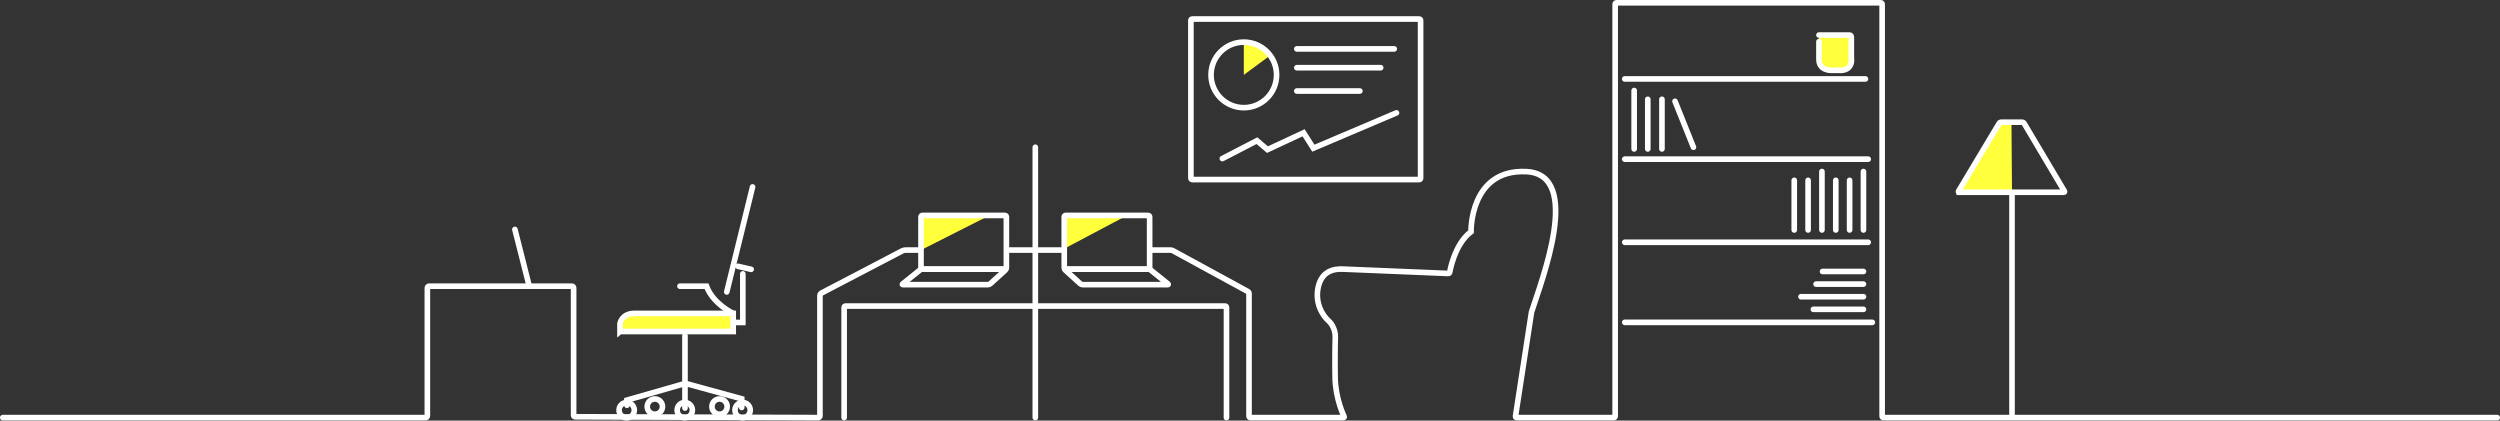 <?xml version="1.0" encoding="UTF-8"?><svg id="_レイヤー_2" xmlns="http://www.w3.org/2000/svg" viewBox="0 0 1286.87 216.5"><rect x="0" y="0" width="1286.87" height="216.5" fill="#333333" stroke="none"/><defs><style>.cls-1{fill:#ffff3c;}.cls-2{fill:none;stroke:#fff;stroke-linecap:round;stroke-miterlimit:10;stroke-width:2.89px;}</style></defs><g id="_レイヤー_6"><g><polygon class="cls-1" points="547.82 128.01 547.82 110.89 580.14 110.89 547.82 128.01"/><polygon class="cls-1" points="474.08 128.71 509.31 110.89 474.08 110.89 474.08 128.71"/><path class="cls-1" d="M640.25,21.68v16.87l13.56-10.03s-4.68-6.6-13.56-6.84Z"/><path class="cls-1" d="M936.31,18.04h16.66v13.34s-.63,4.3-4.24,4.45-7.87,.21-7.87,.21c0,0-3.97-1.3-4.54-4.24-.58-2.94,0-13.76,0-13.76Z"/><polygon class="cls-1" points="1035.4 62.91 1035.68 98.97 1007.82 98.96 1029.41 62.91 1035.4 62.91"/><path class="cls-1" d="M319.69,170.65l-.4-4.66s3.33-4.35,5.4-4.51l2.08-.16h50.29l.36,9.32h-57.73Z"/><path class="cls-2" d="M631.33,214.96v-56.72c0-.38-.31-.7-.7-.7h-195.41c-.38,0-.7,.31-.7,.7v56.72"/><line class="cls-2" x1="519.52" y1="128.71" x2="547.61" y2="128.71"/><path class="cls-2" d="M592.53,128.71h9.94c.38,0,.97,.15,1.31,.33l38.54,21.01c.34,.18,.61,.65,.61,1.03v63.18c0,.38,.31,.7,.7,.7h47.85c.38,0,.56-.28,.38-.62,0,0-4.43-8.82-4.61-20.03-.18-11.21,.09-20.85,.09-20.85,.01-.38-.01-1.01-.05-1.39,0,0-.43-4.42-3.6-7.12-2.67-2.28-7.48-9.4-4.81-18.4,2.67-9.01,11.09-8.03,13.29-7.99l53.28,2.2c.38,.02,.75-.28,.81-.66,0,0,2.27-14.3,10.95-20.84,0,0-.72-32.31,28.44-30.92,29.28,1.39,7.86,56.13,2.69,72.33l-8.24,53.6c-.06,.38,.21,.69,.59,.69h50.01c.38,0,.7-.31,.7-.7V2.14c0-.38,.31-.7,.7-.7h136.03c.38,0,.7,.31,.7,.7V214.27c0,.38,.31,.7,.7,.7h315.91"/><g><path class="cls-2" d="M548.33,139.02c-.28-.26-.2-.47,.18-.47h42.56c.38,0,.94,.2,1.24,.44l8.85,7.11c.3,.24,.23,.44-.15,.44h-43.7c-.38,0-.93-.21-1.21-.47l-7.76-7.05Z"/><rect class="cls-2" x="547.82" y="110.89" width="43.95" height="27.67" rx=".7" ry=".7"/></g><g><path class="cls-2" d="M517.52,139.02c.28-.26,.2-.47-.18-.47h-42.56c-.38,0-.94,.2-1.24,.44l-8.85,7.11c-.3,.24-.23,.44,.15,.44h43.7c.38,0,.93-.21,1.21-.47l7.76-7.05Z"/><rect class="cls-2" x="474.08" y="110.89" width="43.95" height="27.67" rx=".7" ry=".7"/></g><line class="cls-2" x1="532.93" y1="214.96" x2="532.93" y2="75.8"/><rect class="cls-2" x="613.01" y="9.8" width="118.24" height="82.63" rx=".65" ry=".65"/><circle class="cls-2" cx="640.25" cy="38.55" r="16.87"/><line class="cls-2" x1="667.53" y1="25.17" x2="717.68" y2="25.17"/><line class="cls-2" x1="667.53" y1="34.85" x2="710.71" y2="34.85"/><line class="cls-2" x1="667.53" y1="46.86" x2="700" y2="46.86"/><polyline class="cls-2" points="629.2 81.62 647.01 72.41 652.43 77.02 671.02 68.35 676.05 76.28 718.84 58.09"/><line class="cls-2" x1="836.34" y1="165.94" x2="963.77" y2="165.94"/><line class="cls-2" x1="836.34" y1="124.72" x2="961.66" y2="124.72"/><line class="cls-2" x1="836.34" y1="81.93" x2="961.66" y2="81.93"/><line class="cls-2" x1="836.34" y1="40.63" x2="960.24" y2="40.63"/><path class="cls-2" d="M936.31,18.04h15.7c.53,0,.96,.43,.96,.96v10.05c0,.53,.03,1.4,.07,1.92,0,0,.36,5-5.33,5.25l-3.29-.03c-.53,0-1.4,0-1.93,.01,0,0-6.44,.15-6.18-5.93v-8.84"/><line class="cls-2" x1="841.18" y1="46.59" x2="841.18" y2="76.67"/><line class="cls-2" x1="848.19" y1="51.11" x2="848.19" y2="76.67"/><line class="cls-2" x1="855.49" y1="51.11" x2="855.49" y2="76.67"/><line class="cls-2" x1="959.21" y1="88.3" x2="959.21" y2="118.38"/><line class="cls-2" x1="944.96" y1="92.82" x2="944.96" y2="118.38"/><line class="cls-2" x1="952.08" y1="92.82" x2="952.08" y2="118.38"/><line class="cls-2" x1="937.84" y1="88.3" x2="937.84" y2="118.38"/><line class="cls-2" x1="923.59" y1="92.82" x2="923.59" y2="118.38"/><line class="cls-2" x1="930.71" y1="92.82" x2="930.71" y2="118.38"/><line class="cls-2" x1="862.21" y1="52.14" x2="871.7" y2="75.8"/><line class="cls-2" x1="933.43" y1="159.24" x2="959.21" y2="159.24"/><line class="cls-2" x1="927.06" y1="152.74" x2="959.21" y2="152.74"/><line class="cls-2" x1="934.82" y1="146.24" x2="959.21" y2="146.24"/><line class="cls-2" x1="938.15" y1="139.74" x2="959.21" y2="139.74"/><path class="cls-2" d="M1008.52,98.96c-.38,0-.54-.27-.34-.6l20.88-34.86c.2-.33,.67-.6,1.06-.6h10.75c.38,0,.86,.27,1.05,.6l20.71,34.87c.2,.33,.04,.6-.34,.6h-53.77Z"/><line class="cls-2" x1="1035.68" y1="99.91" x2="1035.68" y2="213.31"/><g><path class="cls-2" d="M319.14,170.65v-4.11s.82-5.07,7.15-5.22h51.13v9.32h-58.27Z"/><polyline class="cls-2" points="353.43 197.51 381.8 205.29 381.79 209.74"/><line class="cls-2" x1="352.59" y1="172.8" x2="352.59" y2="210.04"/><polyline class="cls-2" points="352.27 197.51 322.7 205.96 322.7 208.61"/><ellipse class="cls-2" cx="322.59" cy="211.12" rx="3.93" ry="3.93"/><path class="cls-2" d="M341.02,209.3c0,2.17-1.76,3.93-3.93,3.93s-3.93-1.76-3.93-3.93c0-2.17,1.76-3.93,3.93-3.93s3.93,1.76,3.93,3.93Z"/><ellipse class="cls-2" cx="352.48" cy="211.12" rx="3.93" ry="3.93"/><ellipse class="cls-2" cx="370.39" cy="209.3" rx="3.93" ry="3.93"/><ellipse class="cls-2" cx="382.26" cy="211.12" rx="3.93" ry="3.93"/><polyline class="cls-2" points="377.42 165.99 382.37 165.99 382.37 140.97"/><line class="cls-2" x1="374.1" y1="150.28" x2="387.39" y2="96.22"/><line class="cls-2" x1="379.89" y1="137.09" x2="386.65" y2="138.64"/><path class="cls-2" d="M377.42,161.33s-10.34-4.81-13.76-14.01h-13.66"/></g><path class="cls-2" d="M1.44,214.96H219.1c.49,0,.88-.4,.88-.88v-65.88c0-.49,.4-.88,.88-.88h73.52c.49,0,.88,.4,.88,.88v65.68c0,.36,.4,.65,.88,.65l125.04,.43c.49,0,.88-.39,.88-.88v-61.93c0-.49,.35-1.07,.78-1.29l41.6-21.73c.43-.23,1.18-.41,1.67-.41h7.25"/><line class="cls-2" x1="265.04" y1="118.11" x2="272.44" y2="147.32"/></g></g></svg>